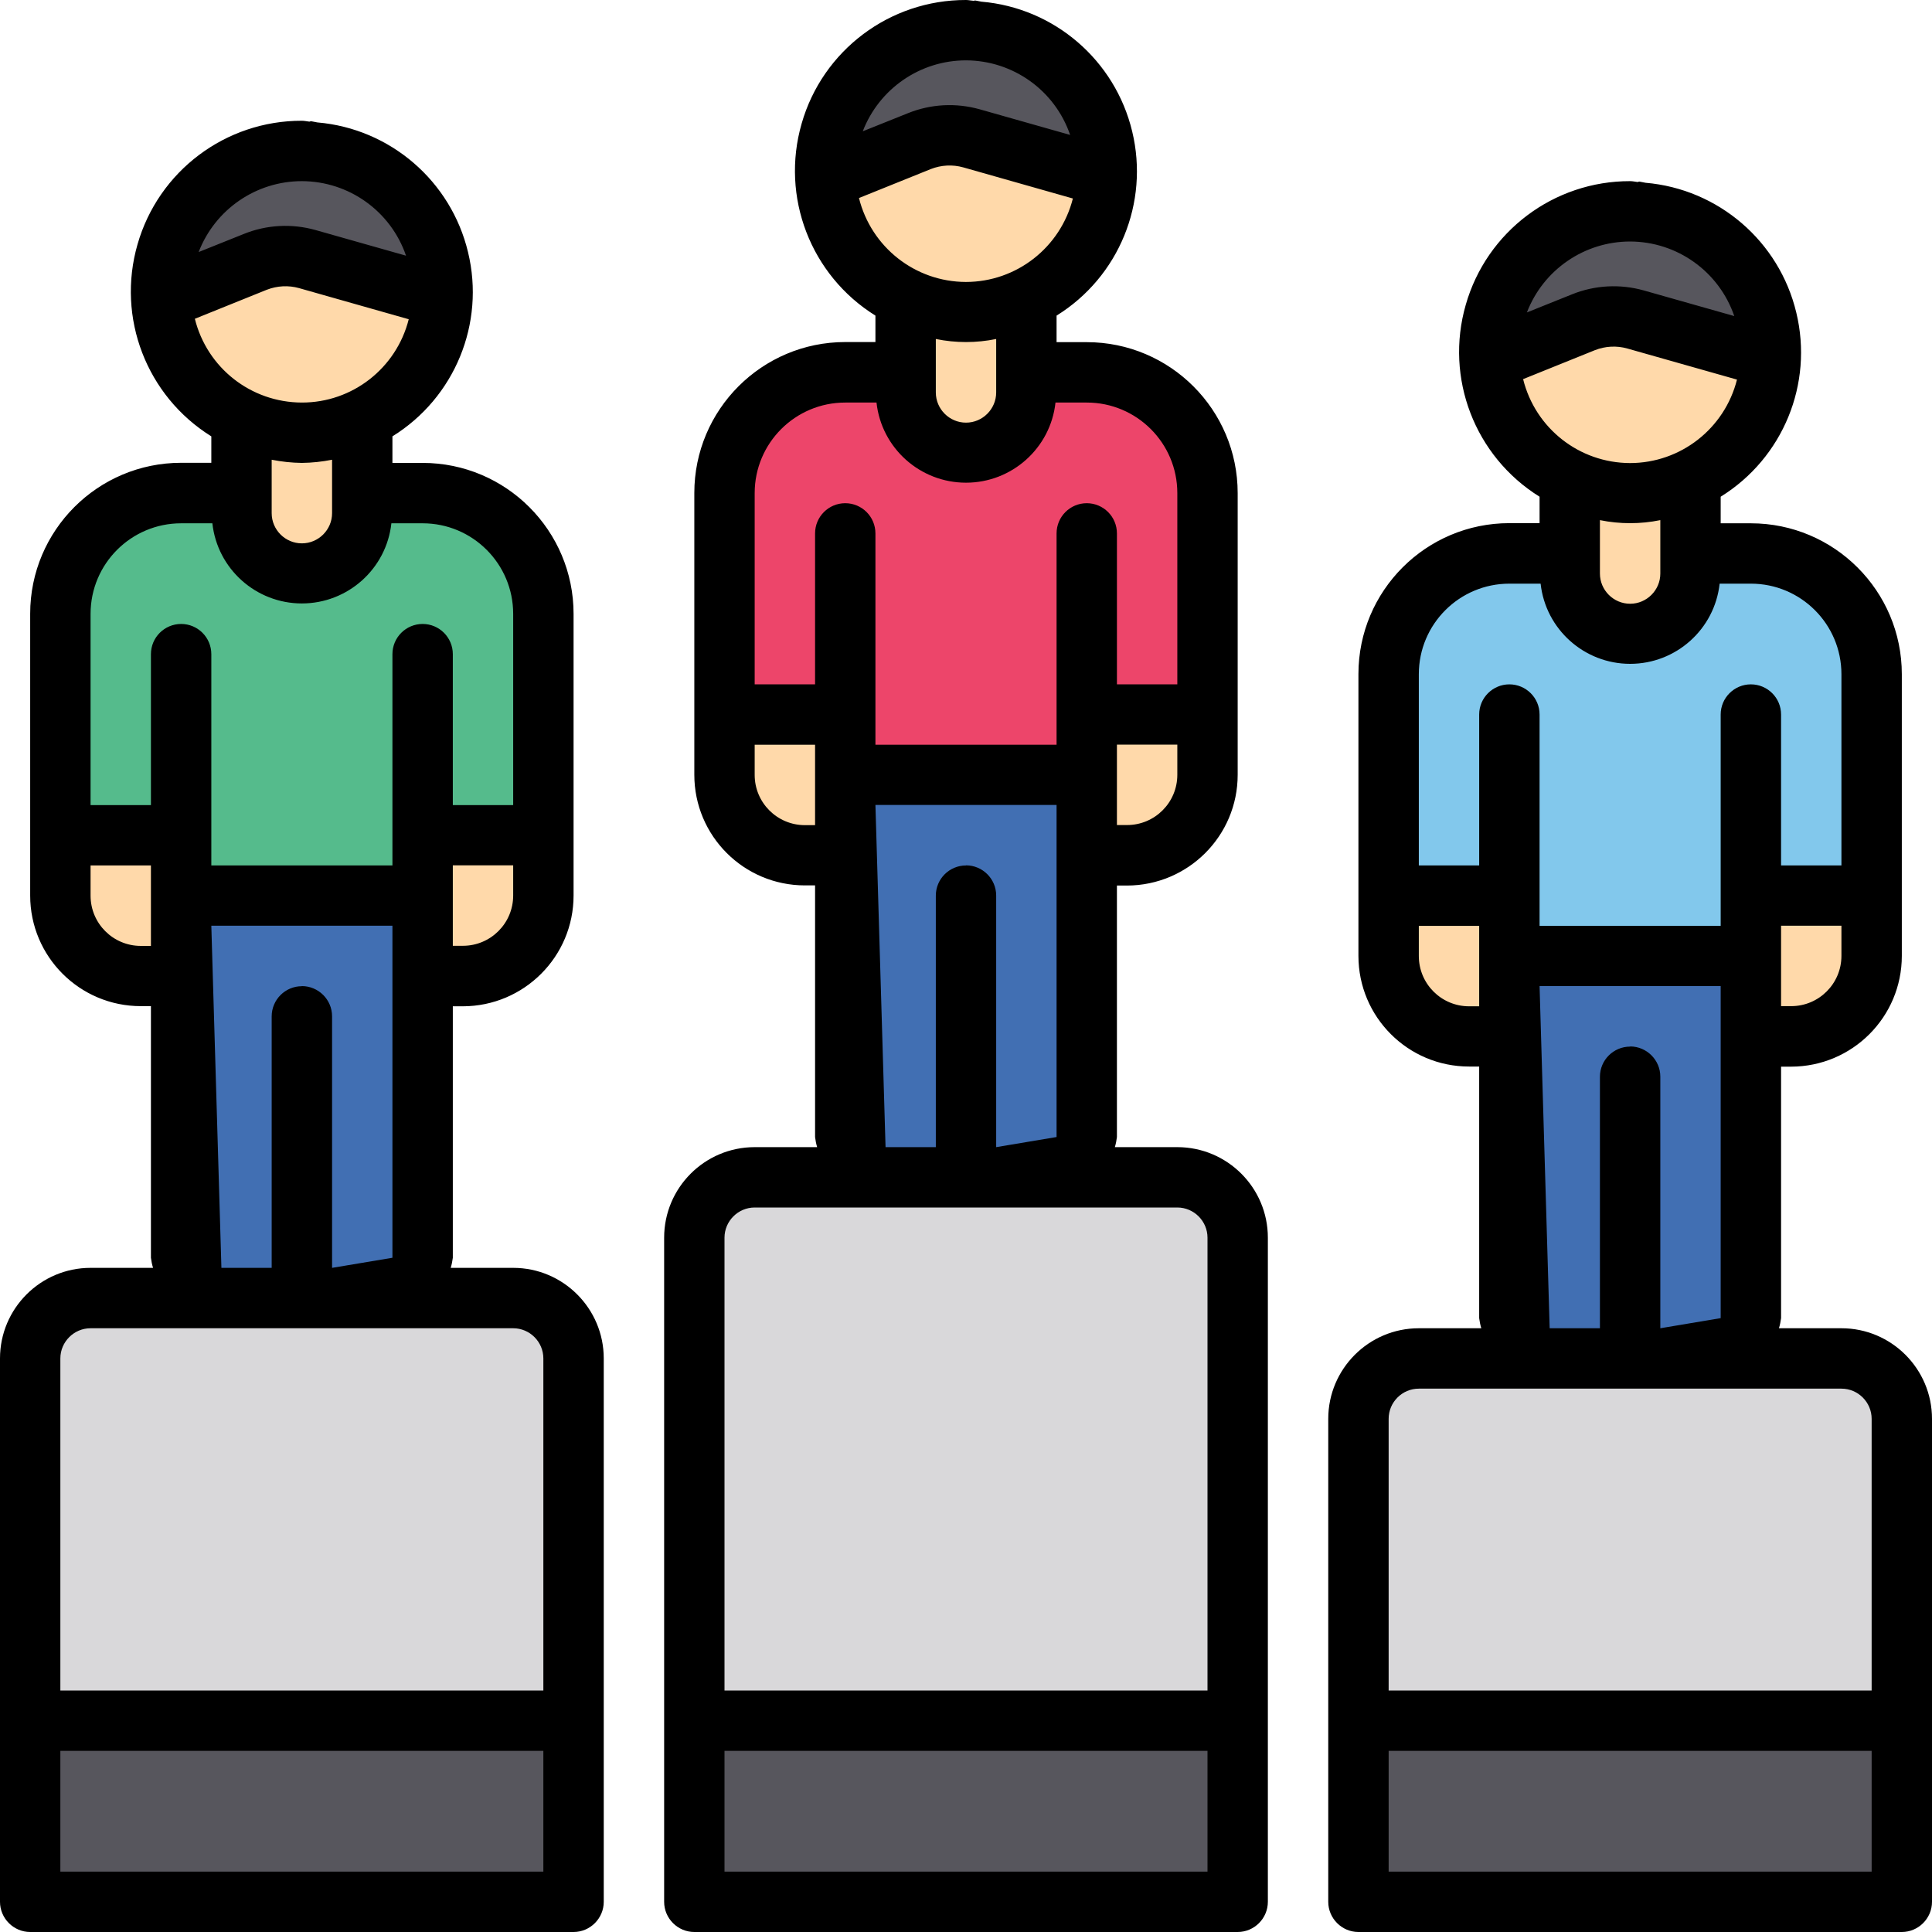 <?xml version="1.0" encoding="UTF-8"?>
<svg xmlns="http://www.w3.org/2000/svg" xmlns:xlink="http://www.w3.org/1999/xlink" width="50px" height="50px" viewBox="0 0 50 50" version="1.1">
<g id="surface1">
<path style=" stroke:none;fill-rule:nonzero;fill:rgb(92.941%,27.059%,41.569%);fill-opacity:1;" d="M 31.25 12.766 L 31.25 20.047 C 31.25 21.199 30.324 22.133 29.172 22.141 L 20.828 22.141 C 19.676 22.133 18.75 21.199 18.75 20.047 L 18.75 12.766 C 18.75 11.039 20.148 9.641 21.875 9.641 L 28.125 9.641 C 29.852 9.641 31.25 11.039 31.25 12.766 Z M 31.25 12.766 "/>
<path style=" stroke:none;fill-rule:nonzero;fill:rgb(25.49%,43.529%,70.196%);fill-opacity:1;" d="M 25 30.469 L 22.918 30.469 C 22.34 30.469 21.875 30.004 21.875 29.426 L 21.875 20.051 L 28.125 20.051 L 28.125 29.426 C 28.125 30.004 27.66 30.469 27.082 30.469 L 25 30.469 "/>
<path style=" stroke:none;fill-rule:nonzero;fill:rgb(100%,85.098%,66.667%);fill-opacity:1;" d="M 31.25 18.484 L 31.25 20.047 C 31.25 21.199 30.324 22.133 29.172 22.141 L 28.125 22.141 L 28.125 18.484 Z M 18.75 18.484 L 18.75 20.047 C 18.75 21.199 19.676 22.133 20.828 22.141 L 21.875 22.141 L 21.875 18.484 Z M 26.562 6.512 L 26.562 10.156 C 26.562 11.02 25.863 11.719 25 11.719 C 24.137 11.719 23.438 11.02 23.438 10.156 L 23.438 6.512 Z M 26.562 6.512 "/>
<path style=" stroke:none;fill-rule:nonzero;fill:rgb(100%,85.098%,66.667%);fill-opacity:1;" d="M 28.641 4.422 C 28.543 6.535 26.977 8.059 25.051 8.09 C 23.125 8.117 21.512 6.641 21.375 4.719 C 21.363 4.621 21.355 4.52 21.359 4.422 C 21.359 2.41 22.988 0.781 25 0.781 C 27.012 0.781 28.641 2.41 28.641 4.422 Z M 28.641 4.422 "/>
<path style=" stroke:none;fill-rule:nonzero;fill:rgb(34.118%,33.725%,36.471%);fill-opacity:1;" d="M 28.641 4.422 L 28.125 4.422 L 25.141 3.578 C 24.695 3.457 24.223 3.484 23.797 3.656 L 21.875 4.422 L 21.375 4.719 C 21.363 4.621 21.355 4.52 21.359 4.422 C 21.359 2.41 22.988 0.781 25 0.781 C 27.012 0.781 28.641 2.41 28.641 4.422 Z M 28.641 4.422 "/>
<path style=" stroke:none;fill-rule:nonzero;fill:rgb(33.333%,73.333%,54.902%);fill-opacity:1;" d="M 14.062 15.891 L 14.062 23.172 C 14.062 24.324 13.137 25.258 11.984 25.266 L 3.641 25.266 C 2.488 25.258 1.562 24.324 1.562 23.172 L 1.562 15.891 C 1.562 14.164 2.961 12.766 4.688 12.766 L 10.938 12.766 C 12.664 12.766 14.062 14.164 14.062 15.891 Z M 14.062 15.891 "/>
<path style=" stroke:none;fill-rule:nonzero;fill:rgb(25.49%,43.529%,70.196%);fill-opacity:1;" d="M 7.812 33.594 L 5.73 33.594 C 5.105 33.539 4.641 32.992 4.688 32.367 L 4.688 23.176 L 10.938 23.176 L 10.938 32.367 C 10.984 32.992 10.52 33.539 9.895 33.594 L 7.812 33.594 "/>
<path style=" stroke:none;fill-rule:nonzero;fill:rgb(100%,85.098%,66.667%);fill-opacity:1;" d="M 14.062 21.609 L 14.062 23.172 C 14.062 24.324 13.137 25.258 11.984 25.266 L 10.938 25.266 L 10.938 21.609 Z M 1.562 21.609 L 1.562 23.172 C 1.562 24.324 2.488 25.258 3.641 25.266 L 4.688 25.266 L 4.688 21.609 Z M 9.375 9.637 L 9.375 13.281 C 9.375 14.145 8.676 14.844 7.812 14.844 C 6.949 14.844 6.25 14.145 6.25 13.281 L 6.25 9.637 Z M 9.375 9.637 "/>
<path style=" stroke:none;fill-rule:nonzero;fill:rgb(100%,85.098%,66.667%);fill-opacity:1;" d="M 11.453 7.547 L 11.453 7.719 C 11.363 9.637 9.801 11.16 7.879 11.191 C 5.957 11.223 4.344 9.758 4.188 7.844 C 4.176 7.746 4.168 7.645 4.172 7.547 C 4.172 5.535 5.801 3.906 7.812 3.906 C 9.824 3.906 11.453 5.535 11.453 7.547 Z M 11.453 7.547 "/>
<path style=" stroke:none;fill-rule:nonzero;fill:rgb(34.118%,33.725%,36.471%);fill-opacity:1;" d="M 11.453 7.547 L 11.453 7.719 L 10.938 7.547 L 7.953 6.703 C 7.508 6.582 7.035 6.609 6.609 6.781 L 4.688 7.547 L 4.188 7.844 C 4.176 7.746 4.168 7.645 4.172 7.547 C 4.172 5.535 5.801 3.906 7.812 3.906 C 9.824 3.906 11.453 5.535 11.453 7.547 Z M 11.453 7.547 "/>
<path style=" stroke:none;fill-rule:nonzero;fill:rgb(50.98%,78.431%,92.549%);fill-opacity:1;" d="M 48.438 17.453 L 48.438 24.734 C 48.438 25.887 47.512 26.82 46.359 26.828 L 38.016 26.828 C 36.863 26.82 35.938 25.887 35.938 24.734 L 35.938 17.453 C 35.938 15.727 37.336 14.328 39.062 14.328 L 45.312 14.328 C 47.039 14.328 48.438 15.727 48.438 17.453 Z M 48.438 17.453 "/>
<path style=" stroke:none;fill-rule:nonzero;fill:rgb(25.49%,43.529%,70.196%);fill-opacity:1;" d="M 42.188 35.156 L 40.105 35.156 C 39.48 35.102 39.016 34.555 39.062 33.93 L 39.062 24.738 L 45.312 24.738 L 45.312 33.93 C 45.359 34.555 44.895 35.102 44.27 35.156 L 42.188 35.156 "/>
<path style=" stroke:none;fill-rule:nonzero;fill:rgb(100%,85.098%,66.667%);fill-opacity:1;" d="M 48.438 23.172 L 48.438 24.734 C 48.438 25.887 47.512 26.82 46.359 26.828 L 45.312 26.828 L 45.312 23.172 Z M 35.938 23.172 L 35.938 24.734 C 35.938 25.887 36.863 26.82 38.016 26.828 L 39.062 26.828 L 39.062 23.172 Z M 43.75 11.199 L 43.75 14.844 C 43.75 15.707 43.051 16.406 42.188 16.406 C 41.324 16.406 40.625 15.707 40.625 14.844 L 40.625 11.199 Z M 43.75 11.199 "/>
<path style=" stroke:none;fill-rule:nonzero;fill:rgb(100%,85.098%,66.667%);fill-opacity:1;" d="M 45.828 9.109 L 45.828 9.281 C 45.738 11.199 44.176 12.723 42.254 12.754 C 40.332 12.785 38.719 11.32 38.562 9.406 C 38.551 9.309 38.543 9.207 38.547 9.109 C 38.547 7.098 40.176 5.469 42.188 5.469 C 44.199 5.469 45.828 7.098 45.828 9.109 Z M 45.828 9.109 "/>
<path style=" stroke:none;fill-rule:nonzero;fill:rgb(34.118%,33.725%,36.471%);fill-opacity:1;" d="M 45.828 9.109 L 45.828 9.281 L 45.312 9.109 L 42.328 8.266 C 41.883 8.145 41.41 8.172 40.984 8.344 L 39.062 9.109 L 38.562 9.406 C 38.551 9.309 38.543 9.207 38.547 9.109 C 38.547 7.098 40.176 5.469 42.188 5.469 C 44.199 5.469 45.828 7.098 45.828 9.109 Z M 45.828 9.109 "/>
<path style=" stroke:none;fill-rule:nonzero;fill:rgb(85.098%,84.706%,85.49%);fill-opacity:1;" d="M 2.344 33.594 L 13.281 33.594 C 14.145 33.594 14.844 34.293 14.844 35.156 L 14.844 49.219 L 0.781 49.219 L 0.781 35.156 C 0.781 34.293 1.48 33.594 2.344 33.594 Z M 19.531 30.469 L 30.469 30.469 C 31.332 30.469 32.031 31.168 32.031 32.031 L 32.031 49.219 L 17.969 49.219 L 17.969 32.031 C 17.969 31.168 18.668 30.469 19.531 30.469 Z M 36.719 35.156 L 47.656 35.156 C 48.52 35.156 49.219 35.855 49.219 36.719 L 49.219 49.219 L 35.156 49.219 L 35.156 36.719 C 35.156 35.855 35.855 35.156 36.719 35.156 Z M 36.719 35.156 "/>
<path style=" stroke:none;fill-rule:nonzero;fill:rgb(34.118%,33.725%,36.471%);fill-opacity:1;" d="M 0.781 44.531 L 14.844 44.531 L 14.844 49.219 L 0.781 49.219 Z M 0.781 44.531 "/>
<path style=" stroke:none;fill-rule:nonzero;fill:rgb(34.118%,33.725%,36.471%);fill-opacity:1;" d="M 17.969 44.531 L 32.031 44.531 L 32.031 49.219 L 17.969 49.219 Z M 17.969 44.531 "/>
<path style=" stroke:none;fill-rule:nonzero;fill:rgb(34.118%,33.725%,36.471%);fill-opacity:1;" d="M 35.156 44.531 L 49.219 44.531 L 49.219 49.219 L 35.156 49.219 Z M 35.156 44.531 "/>
<path style=" stroke:none;fill-rule:nonzero;fill:rgb(0%,0%,0%);fill-opacity:1;" d="M 47.656 34.375 L 46.039 34.375 C 46.066 34.289 46.082 34.203 46.094 34.113 L 46.094 27.605 L 46.355 27.605 C 47.938 27.602 49.219 26.32 49.219 24.738 L 49.219 17.449 C 49.219 15.293 47.469 13.543 45.312 13.543 L 44.531 13.543 L 44.531 12.855 C 46.145 11.855 46.934 9.934 46.488 8.09 C 46.047 6.246 44.473 4.891 42.586 4.73 L 42.426 4.699 C 42.41 4.699 42.398 4.707 42.383 4.711 C 42.316 4.703 42.254 4.688 42.188 4.688 C 40.215 4.684 38.477 5.988 37.934 7.887 C 37.387 9.785 38.168 11.812 39.844 12.855 L 39.844 13.539 L 39.062 13.539 C 36.906 13.539 35.156 15.289 35.156 17.445 L 35.156 24.738 C 35.156 26.32 36.438 27.602 38.02 27.602 L 38.281 27.602 L 38.281 34.113 C 38.293 34.203 38.309 34.289 38.336 34.375 L 36.719 34.375 C 35.426 34.375 34.375 35.426 34.375 36.719 L 34.375 49.219 C 34.375 49.648 34.727 50 35.156 50 L 49.219 50 C 49.648 50 50 49.648 50 49.219 L 50 36.719 C 50 35.426 48.949 34.375 47.656 34.375 Z M 47.656 24.738 C 47.656 25.457 47.074 26.039 46.355 26.039 L 46.094 26.039 L 46.094 23.957 L 47.656 23.957 Z M 42.188 6.25 C 43.406 6.254 44.488 7.027 44.883 8.18 L 42.539 7.516 C 41.926 7.344 41.273 7.379 40.684 7.617 L 39.516 8.086 C 39.941 6.98 41.004 6.25 42.188 6.25 Z M 39.418 9.812 L 41.277 9.062 C 41.543 8.957 41.84 8.941 42.117 9.02 L 44.953 9.824 C 44.633 11.094 43.492 11.984 42.184 11.984 C 40.871 11.98 39.734 11.086 39.418 9.812 Z M 42.969 13.461 L 42.969 14.844 C 42.969 15.273 42.617 15.625 42.188 15.625 C 41.758 15.625 41.406 15.273 41.406 14.844 L 41.406 13.461 C 41.922 13.566 42.453 13.566 42.969 13.461 Z M 38.281 26.043 L 38.02 26.043 C 37.301 26.043 36.719 25.461 36.719 24.742 L 36.719 23.961 L 38.281 23.961 Z M 38.281 18.492 L 38.281 22.398 L 36.719 22.398 L 36.719 17.449 C 36.719 16.152 37.77 15.105 39.062 15.105 L 39.871 15.105 C 40 16.285 41 17.18 42.188 17.18 C 43.375 17.18 44.375 16.285 44.504 15.105 L 45.312 15.105 C 46.605 15.105 47.656 16.152 47.656 17.449 L 47.656 22.398 L 46.094 22.398 L 46.094 18.492 C 46.094 18.059 45.742 17.711 45.312 17.711 C 44.883 17.711 44.531 18.059 44.531 18.492 L 44.531 23.961 L 39.844 23.961 L 39.844 18.492 C 39.844 18.059 39.492 17.711 39.062 17.711 C 38.633 17.711 38.281 18.059 38.281 18.492 Z M 42.188 27.086 C 41.758 27.086 41.406 27.434 41.406 27.867 L 41.406 34.375 L 40.105 34.375 L 39.844 25.52 L 44.531 25.52 L 44.531 34.113 L 42.969 34.375 L 42.969 27.863 C 42.969 27.434 42.617 27.082 42.188 27.082 Z M 48.438 48.438 L 35.938 48.438 L 35.938 45.312 L 48.438 45.312 Z M 48.438 43.75 L 35.938 43.75 L 35.938 36.719 C 35.938 36.289 36.289 35.938 36.719 35.938 L 47.656 35.938 C 48.086 35.938 48.438 36.289 48.438 36.719 Z M 30.469 29.688 L 28.852 29.688 C 28.879 29.602 28.895 29.516 28.906 29.426 L 28.906 22.918 L 29.168 22.918 C 30.75 22.914 32.031 21.633 32.031 20.051 L 32.031 12.762 C 32.031 10.605 30.281 8.855 28.125 8.855 L 27.344 8.855 L 27.344 8.168 C 28.957 7.168 29.746 5.246 29.301 3.402 C 28.859 1.559 27.285 0.203 25.398 0.043 L 25.238 0.012 C 25.223 0.012 25.211 0.02 25.195 0.02 C 25.129 0.016 25.066 0 25 0 C 23.027 -0.004 21.289 1.301 20.746 3.199 C 20.199 5.098 20.98 7.125 22.656 8.168 L 22.656 8.852 L 21.875 8.852 C 19.719 8.852 17.969 10.602 17.969 12.758 L 17.969 20.051 C 17.969 21.633 19.25 22.914 20.832 22.914 L 21.094 22.914 L 21.094 29.426 C 21.105 29.516 21.121 29.602 21.148 29.688 L 19.531 29.688 C 18.238 29.688 17.188 30.738 17.188 32.031 L 17.188 49.219 C 17.188 49.648 17.539 50 17.969 50 L 32.031 50 C 32.461 50 32.812 49.648 32.812 49.219 L 32.812 32.031 C 32.812 30.738 31.762 29.688 30.469 29.688 Z M 30.469 20.051 C 30.469 20.77 29.887 21.352 29.168 21.352 L 28.906 21.352 L 28.906 19.27 L 30.469 19.27 Z M 25 1.562 C 26.219 1.566 27.301 2.34 27.695 3.492 L 25.352 2.828 C 24.738 2.656 24.086 2.691 23.496 2.93 L 22.328 3.398 C 22.754 2.293 23.816 1.562 25 1.562 Z M 22.23 5.125 L 24.09 4.375 C 24.359 4.27 24.652 4.254 24.93 4.332 L 27.766 5.137 C 27.445 6.406 26.305 7.297 24.996 7.297 C 23.684 7.293 22.547 6.398 22.23 5.125 Z M 25.781 8.773 L 25.781 10.156 C 25.781 10.586 25.43 10.938 25 10.938 C 24.57 10.938 24.219 10.586 24.219 10.156 L 24.219 8.773 C 24.734 8.879 25.266 8.879 25.781 8.773 Z M 21.094 21.355 L 20.832 21.355 C 20.113 21.355 19.531 20.773 19.531 20.055 L 19.531 19.273 L 21.094 19.273 Z M 21.094 13.805 L 21.094 17.711 L 19.531 17.711 L 19.531 12.762 C 19.531 11.465 20.582 10.418 21.875 10.418 L 22.684 10.418 C 22.812 11.598 23.812 12.492 25 12.492 C 26.188 12.492 27.188 11.598 27.316 10.418 L 28.125 10.418 C 29.418 10.418 30.469 11.465 30.469 12.762 L 30.469 17.711 L 28.906 17.711 L 28.906 13.805 C 28.906 13.371 28.555 13.023 28.125 13.023 C 27.695 13.023 27.344 13.371 27.344 13.805 L 27.344 19.273 L 22.656 19.273 L 22.656 13.805 C 22.656 13.371 22.305 13.023 21.875 13.023 C 21.445 13.023 21.094 13.371 21.094 13.805 Z M 25 22.398 C 24.57 22.398 24.219 22.746 24.219 23.18 L 24.219 29.688 L 22.918 29.688 L 22.656 20.832 L 27.344 20.832 L 27.344 29.426 L 25.781 29.688 L 25.781 23.176 C 25.781 22.746 25.43 22.395 25 22.395 Z M 31.25 48.438 L 18.75 48.438 L 18.75 45.312 L 31.25 45.312 Z M 31.25 43.75 L 18.75 43.75 L 18.75 32.031 C 18.75 31.602 19.102 31.25 19.531 31.25 L 30.469 31.25 C 30.898 31.25 31.25 31.602 31.25 32.031 Z M 13.281 32.812 L 11.664 32.812 C 11.691 32.727 11.707 32.641 11.719 32.551 L 11.719 26.043 L 11.98 26.043 C 13.562 26.039 14.844 24.758 14.844 23.176 L 14.844 15.887 C 14.844 13.73 13.094 11.98 10.938 11.98 L 10.156 11.98 L 10.156 11.293 C 11.77 10.293 12.559 8.371 12.113 6.527 C 11.672 4.684 10.098 3.328 8.211 3.168 L 8.051 3.137 C 8.035 3.137 8.023 3.145 8.008 3.148 C 7.941 3.141 7.879 3.125 7.812 3.125 C 5.84 3.121 4.102 4.426 3.559 6.324 C 3.012 8.223 3.793 10.25 5.469 11.293 L 5.469 11.977 L 4.688 11.977 C 2.531 11.977 0.781 13.727 0.781 15.883 L 0.781 23.176 C 0.781 24.758 2.062 26.039 3.645 26.039 L 3.906 26.039 L 3.906 32.551 C 3.918 32.641 3.934 32.727 3.961 32.812 L 2.344 32.812 C 1.051 32.812 0 33.863 0 35.156 L 0 49.219 C 0 49.648 0.352 50 0.781 50 L 14.844 50 C 15.273 50 15.625 49.648 15.625 49.219 L 15.625 35.156 C 15.625 33.863 14.574 32.812 13.281 32.812 Z M 13.281 23.176 C 13.281 23.895 12.699 24.477 11.98 24.477 L 11.719 24.477 L 11.719 22.395 L 13.281 22.395 Z M 7.812 4.688 C 9.031 4.691 10.113 5.465 10.508 6.617 L 8.164 5.953 C 7.551 5.781 6.898 5.816 6.309 6.055 L 5.141 6.523 C 5.566 5.418 6.629 4.688 7.812 4.688 Z M 5.043 8.25 L 6.902 7.5 C 7.172 7.395 7.465 7.379 7.742 7.457 L 10.578 8.262 C 10.258 9.531 9.117 10.422 7.809 10.418 C 6.496 10.414 5.359 9.523 5.043 8.25 Z M 8.594 11.898 L 8.594 13.281 C 8.594 13.711 8.242 14.062 7.812 14.062 C 7.383 14.062 7.031 13.711 7.031 13.281 L 7.031 11.898 C 7.289 11.949 7.551 11.977 7.812 11.98 C 8.074 11.977 8.336 11.949 8.594 11.898 Z M 3.906 24.48 L 3.645 24.48 C 2.926 24.48 2.344 23.898 2.344 23.18 L 2.344 22.398 L 3.906 22.398 Z M 3.906 16.93 L 3.906 20.836 L 2.344 20.836 L 2.344 15.887 C 2.344 14.59 3.395 13.543 4.688 13.543 L 5.496 13.543 C 5.625 14.723 6.625 15.617 7.812 15.617 C 9 15.617 10 14.723 10.129 13.543 L 10.938 13.543 C 12.23 13.543 13.281 14.59 13.281 15.887 L 13.281 20.836 L 11.719 20.836 L 11.719 16.93 C 11.719 16.496 11.367 16.148 10.938 16.148 C 10.508 16.148 10.156 16.496 10.156 16.93 L 10.156 22.398 L 5.469 22.398 L 5.469 16.93 C 5.469 16.496 5.117 16.148 4.688 16.148 C 4.258 16.148 3.906 16.496 3.906 16.93 Z M 7.812 25.523 C 7.383 25.523 7.031 25.871 7.031 26.305 L 7.031 32.812 L 5.73 32.812 L 5.469 23.957 L 10.156 23.957 L 10.156 32.551 L 8.594 32.812 L 8.594 26.301 C 8.594 25.871 8.242 25.52 7.812 25.52 Z M 14.062 48.438 L 1.562 48.438 L 1.562 45.312 L 14.062 45.312 Z M 14.062 43.75 L 1.562 43.75 L 1.562 35.156 C 1.562 34.727 1.914 34.375 2.344 34.375 L 13.281 34.375 C 13.711 34.375 14.062 34.727 14.062 35.156 Z M 14.062 43.75 "/>
</g>
</svg>
